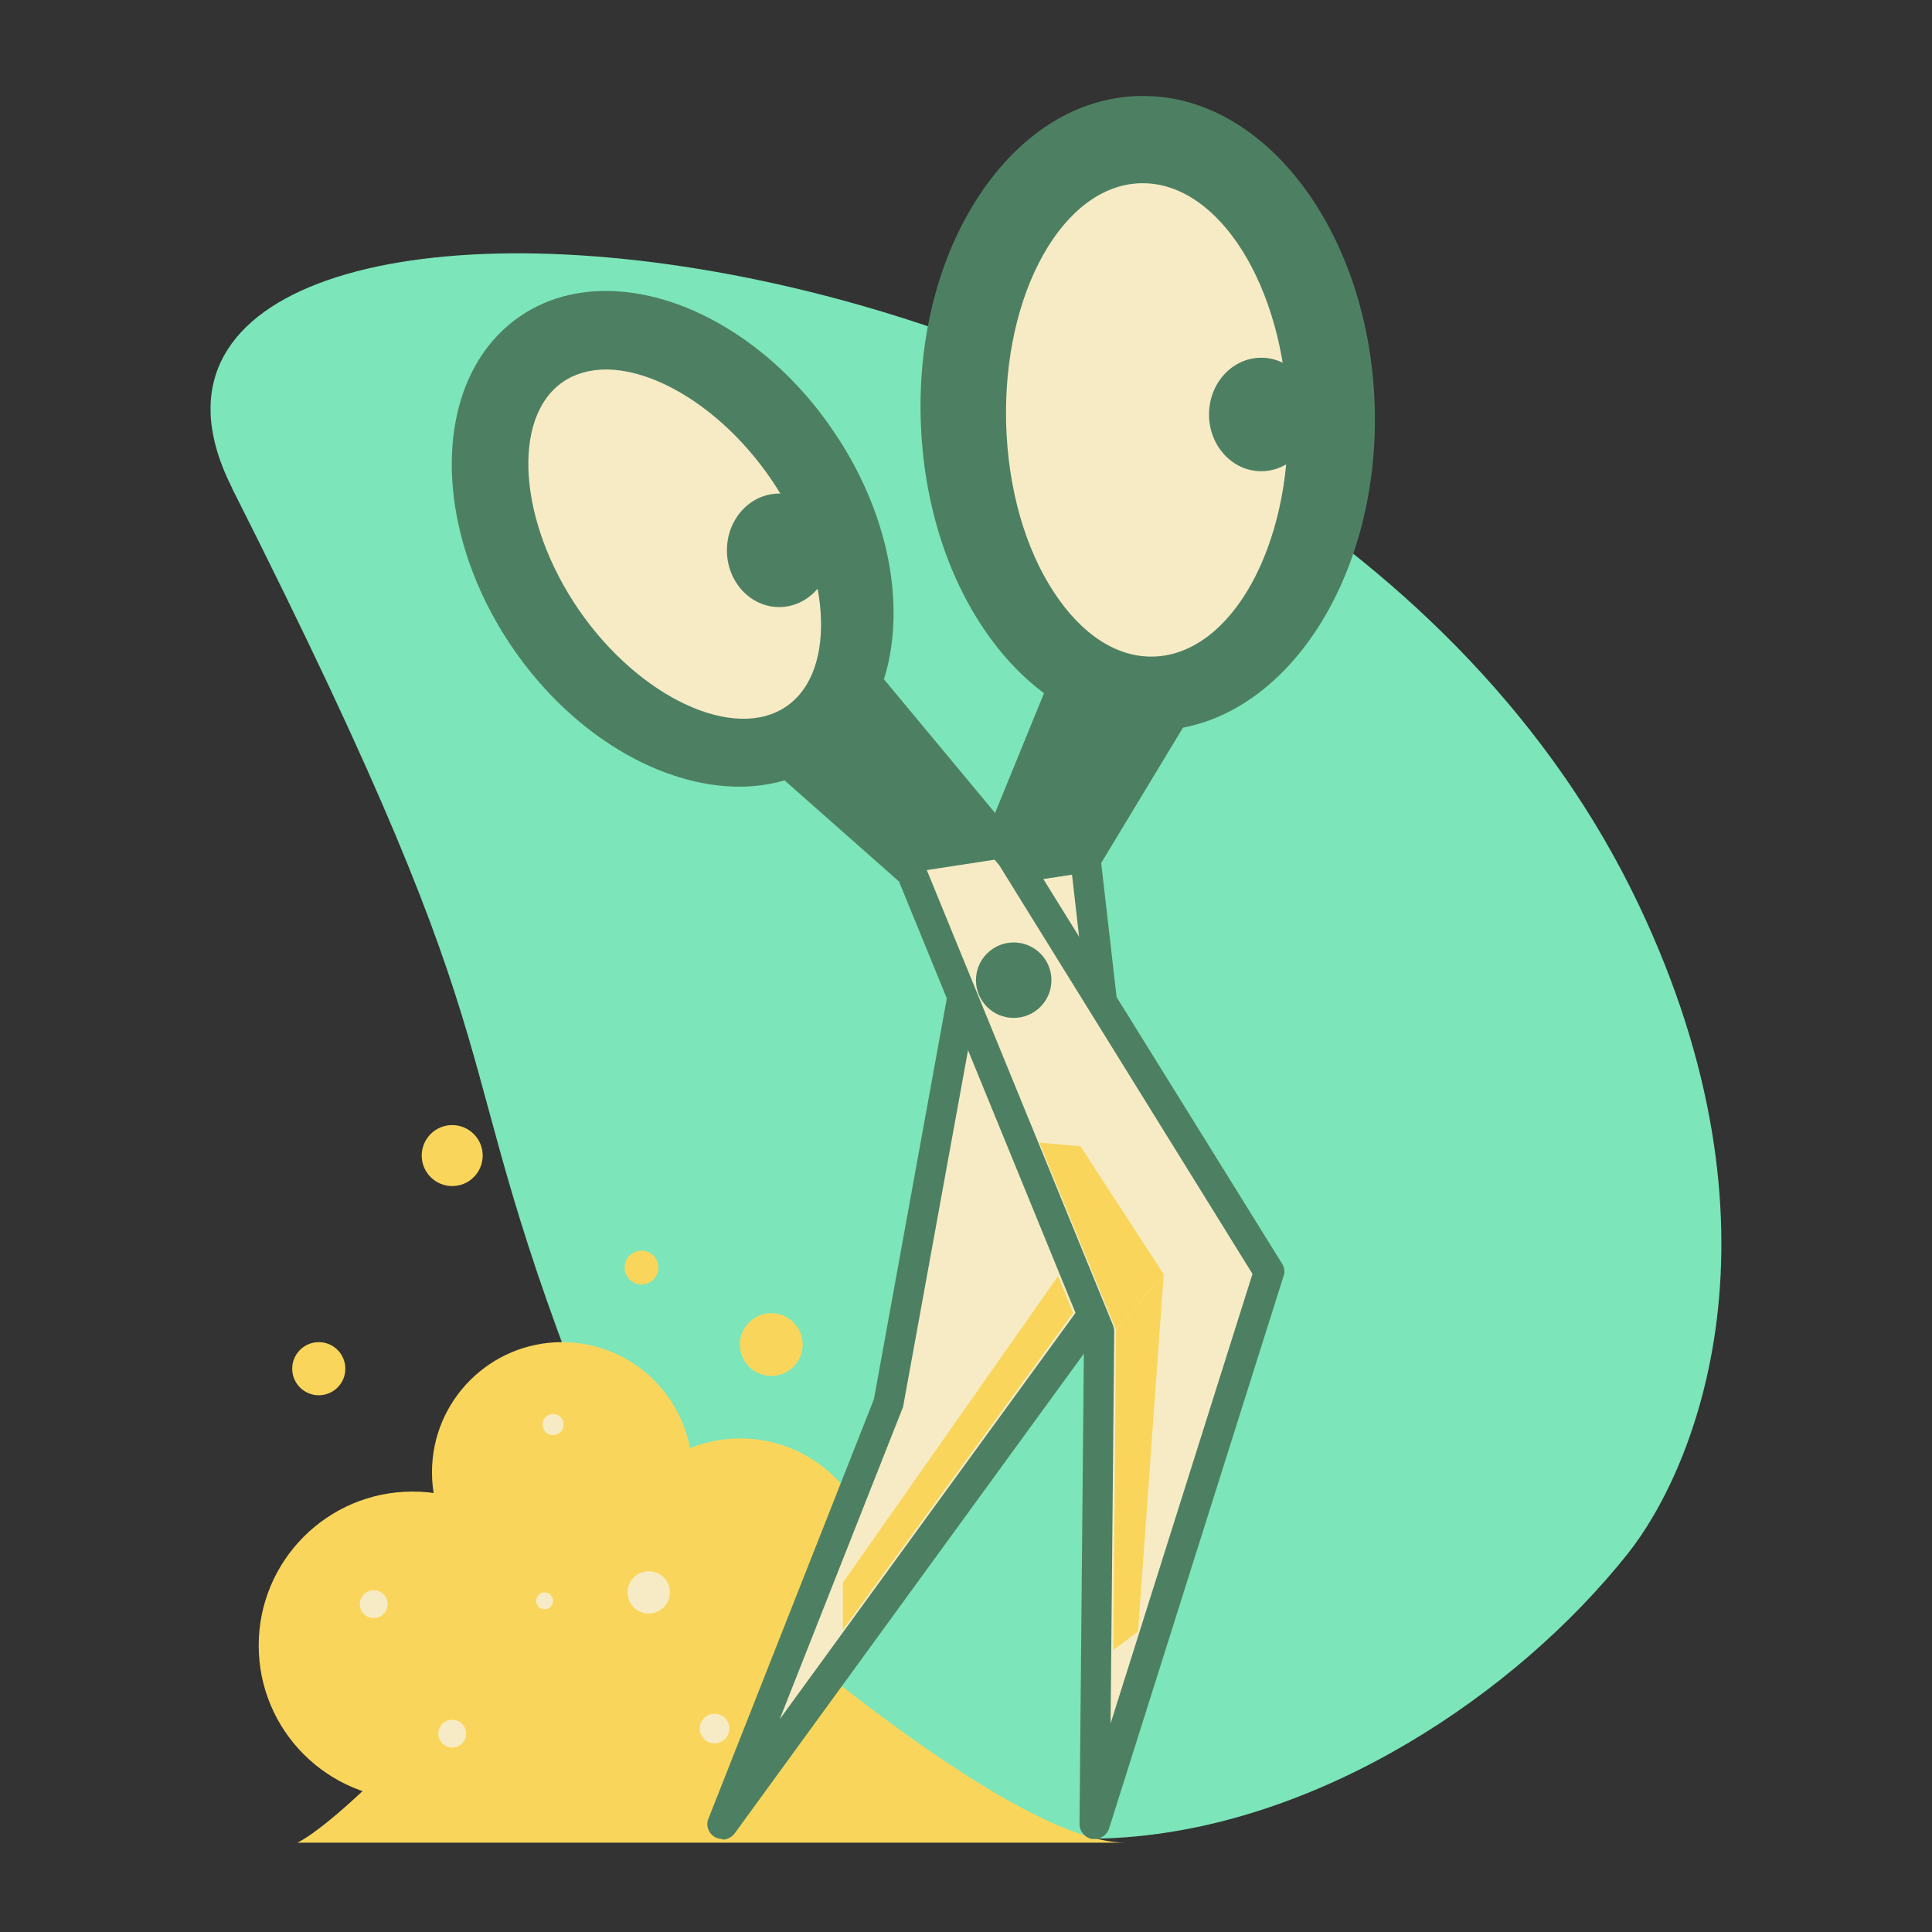<?xml version="1.0" encoding="UTF-8"?><svg id="Layer_1" xmlns="http://www.w3.org/2000/svg" viewBox="0 0 64 64"><rect x="0" y="0" width="64" height="64" fill="#333333" stroke="none"/><defs><style>.cls-1{fill:#f9d65b;}.cls-2{fill:#f7ebc6;}.cls-3{fill:#7ce5ba;}.cls-4{fill:#4d8062;}</style></defs><path class="cls-3" d="m7.68,16.15C1.07,3.05,42.78,5.83,54.27,29.94c5.15,10.8,1.91,18.69-.35,21.53-7.43,9.34-25.68,17.02-34.11-3.91-5.55-13.79-1.92-11.17-12.13-31.4Z"/><g><path class="cls-1" d="m37.27,61.04H9.85s.8-.32,3.03-2.55,6.78-9.97,8.37-8.37,11.88,10.92,16.03,10.92Z"/><circle class="cls-1" cx="16.54" cy="56.26" r="2.39"/><circle class="cls-1" cx="18.14" cy="54.19" r="4.31"/><circle class="cls-1" cx="24.52" cy="52.11" r="4.46"/><circle class="cls-1" cx="18.62" cy="48.77" r="4.31"/><circle class="cls-1" cx="13.67" cy="54.51" r="5.1"/><circle class="cls-1" cx="10.56" cy="45.34" r=".88"/><circle class="cls-1" cx="25.55" cy="44.54" r="1.04"/><circle class="cls-1" cx="21.25" cy="41.99" r=".56"/><circle class="cls-1" cx="14.98" cy="38.28" r="1.01"/></g><circle class="cls-2" cx="12.38" cy="53.14" r=".46"/><circle class="cls-2" cx="21.49" cy="52.75" r=".7"/><circle class="cls-2" cx="18.32" cy="47.19" r=".35"/><circle class="cls-2" cx="18.04" cy="53.03" r=".28"/><circle class="cls-2" cx="14.98" cy="57.43" r=".46"/><circle class="cls-2" cx="23.67" cy="57.26" r=".49"/><g><g><polygon class="cls-2" points="29.43 46.49 23.93 60.42 37.48 41.8 35.95 28.39 32.63 28.91 29.43 46.49"/><path class="cls-4" d="m23.93,60.92c-.08,0-.16-.02-.24-.06-.22-.12-.32-.39-.22-.62l5.48-13.89,3.19-17.54c.04-.21.2-.37.42-.4l3.32-.51c.14-.02.27.01.38.1.11.08.18.21.19.34l1.54,13.41c.01.12-.02.25-.09.35l-13.56,18.63c-.1.13-.25.21-.4.21Zm9.13-31.58l-3.14,17.24s-.01.06-.03.09l-4.06,10.28,11.13-15.29-1.45-12.7-2.46.38Z"/></g><g><polygon class="cls-4" points="39.1 23.29 35.7 21.56 32.69 28.91 36.02 28.4 39.1 23.29"/><path class="cls-4" d="m31.9,29.53l3.54-8.66,4.36,2.22-3.48,5.76-4.43.68Zm4.06-7.28l-2.46,6.02,2.22-.34,2.68-4.44-2.43-1.24Z"/></g><g><polygon class="cls-2" points="36.26 60.42 36.41 44.08 32.47 34.46 30.2 28.9 25.72 24.96 28.44 22.29 33.52 28.39 42.03 42.12 36.26 60.42"/><path class="cls-4" d="m36.26,60.92s-.05,0-.08,0c-.24-.04-.42-.25-.42-.5l.15-16.24-6.13-14.98-4.38-3.87c-.1-.09-.17-.22-.17-.36,0-.14.05-.27.15-.37l2.72-2.67c.1-.1.24-.16.38-.14.14,0,.27.07.36.18l5.07,6.1,8.56,13.79c.08.12.1.28.05.41l-5.78,18.3c-.07.21-.26.35-.48.35Zm-9.8-35.98l4.07,3.59c.06.05.1.11.13.19l6.21,15.18c.02.06.04.13.04.19l-.12,13,4.7-14.89-8.39-13.54-4.69-5.63-1.95,1.91Z"/></g><polygon class="cls-4" points="25.72 24.96 28.44 22.29 33.52 28.39 30.2 28.9 25.72 24.96"/><circle class="cls-4" cx="33.58" cy="32.47" r="1.25"/><g><ellipse class="cls-4" cx="22.28" cy="17.85" rx="5.92" ry="8.43" transform="translate(-6.2 15.79) rotate(-34.57)"/><path class="cls-4" d="m24.49,26.06c-2.57,0-5.5-1.68-7.49-4.57-2.79-4.06-2.7-8.99.21-11,2.91-2.01,7.56-.34,10.35,3.72h0c1.34,1.94,2.06,4.13,2.04,6.18-.02,2.11-.82,3.82-2.26,4.82-.84.58-1.82.85-2.86.85Zm-4.4-15.43c-.85,0-1.64.22-2.32.69-2.46,1.69-2.44,6,.04,9.61,2.48,3.6,6.5,5.15,8.96,3.46,1.16-.8,1.81-2.22,1.83-4,.02-1.84-.65-3.83-1.87-5.61h0c-1.8-2.61-4.41-4.15-6.64-4.15Z"/></g><g><ellipse class="cls-2" cx="22.36" cy="18.02" rx="4.35" ry="7.02" transform="translate(-6.28 15.87) rotate(-34.57)"/><path class="cls-4" d="m24.6,24.82c-2.05,0-4.48-1.49-6.24-4.05-2.39-3.47-2.51-7.4-.27-8.95,2.24-1.54,5.87-.03,8.26,3.44s2.51,7.4.27,8.95c-.59.41-1.29.6-2.03.6Zm-4.52-12.58c-.53,0-1.02.13-1.43.41-1.72,1.18-1.48,4.64.53,7.56,2.01,2.91,5.15,4.37,6.87,3.19,1.72-1.18,1.48-4.64-.53-7.56-1.53-2.22-3.73-3.6-5.45-3.6Z"/></g><g><path class="cls-4" d="m45.05,13.5c-.15-5.53-3.42-9.92-7.3-9.82-3.88.11-6.9,4.67-6.75,10.2.15,5.53,3.42,9.92,7.3,9.82,3.88-.11,6.9-4.67,6.75-10.2Zm-6.83,8.75c-2.85.08-5.27-3.59-5.39-8.19-.13-4.6,2.08-8.4,4.93-8.48s5.27,3.59,5.4,8.19c.12,4.6-2.09,8.4-4.94,8.48Z"/><path class="cls-4" d="m38.16,24.2c-1.99,0-3.87-1.06-5.31-3-1.44-1.94-2.27-4.53-2.35-7.31-.08-2.77.61-5.41,1.94-7.42,1.37-2.07,3.25-3.24,5.29-3.29.05,0,.1,0,.15,0,4.08,0,7.5,4.58,7.66,10.31h0c.16,5.79-3.09,10.6-7.23,10.71-.05,0-.1,0-.15,0Zm-.27-20.02s-.08,0-.12,0c-1.71.05-3.3,1.06-4.48,2.84-1.22,1.84-1.85,4.27-1.78,6.84.07,2.57.83,4.97,2.15,6.74,1.28,1.72,2.92,2.61,4.63,2.59,3.59-.1,6.4-4.44,6.26-9.69-.14-5.18-3.12-9.33-6.66-9.33Zm.24,18.57c-1.52,0-2.95-.91-4.04-2.57-1.07-1.62-1.69-3.8-1.75-6.11-.13-4.87,2.3-8.91,5.42-8.99.03,0,.07,0,.1,0,3.08,0,5.67,3.86,5.81,8.68.13,4.87-2.3,8.91-5.42,8.99v-.5s0,.5,0,.5c-.04,0-.07,0-.11,0Zm-.27-16.68s-.05,0-.08,0c-2.57.07-4.57,3.65-4.45,7.97.06,2.13.62,4.12,1.59,5.59.92,1.4,2.08,2.15,3.29,2.12,2.57-.07,4.57-3.65,4.45-7.97-.12-4.28-2.27-7.71-4.8-7.71Z"/></g><g><path class="cls-2" d="m43.16,13.77c.12,4.6-2.09,8.4-4.94,8.48-2.85.08-5.27-3.59-5.39-8.19-.13-4.6,2.08-8.4,4.93-8.48s5.27,3.59,5.4,8.19Z"/><path class="cls-4" d="m38.13,22.75c-1.52,0-2.95-.91-4.04-2.57-1.07-1.62-1.69-3.8-1.75-6.11-.13-4.87,2.3-8.91,5.42-8.99.03,0,.07,0,.1,0,3.08,0,5.67,3.86,5.81,8.68h0c.13,4.87-2.3,8.91-5.42,8.99-.04,0-.07,0-.11,0Zm-.27-16.68s-.05,0-.08,0c-2.57.07-4.57,3.65-4.45,7.97.06,2.13.62,4.12,1.59,5.59.92,1.4,2.08,2.15,3.29,2.12,2.57-.07,4.57-3.65,4.45-7.97-.12-4.28-2.27-7.71-4.8-7.71Z"/></g><g><path class="cls-2" d="m43.16,13.77c.12,4.6-2.09,8.4-4.94,8.48-2.85.08-5.27-3.59-5.39-8.19-.13-4.6,2.08-8.4,4.93-8.48s5.27,3.59,5.4,8.19Z"/><path class="cls-4" d="m38.13,22.75c-1.52,0-2.95-.91-4.04-2.57-1.07-1.62-1.69-3.8-1.75-6.11-.13-4.87,2.3-8.91,5.42-8.99.03,0,.07,0,.1,0,3.08,0,5.67,3.86,5.81,8.68h0c.13,4.87-2.3,8.91-5.42,8.99-.04,0-.07,0-.11,0Zm-.27-16.68s-.05,0-.08,0c-2.57.07-4.57,3.65-4.45,7.97.06,2.13.62,4.12,1.59,5.59.92,1.4,2.08,2.15,3.29,2.12,2.57-.07,4.57-3.65,4.45-7.97-.12-4.28-2.27-7.71-4.8-7.71Z"/></g><polygon class="cls-1" points="27.92 53.99 27.92 52.43 35.05 42.27 35.55 43.49 27.92 53.99"/><polygon class="cls-1" points="37.7 54.05 36.88 54.66 36.97 44.05 38.55 42.21 37.7 54.05"/><polygon class="cls-1" points="38.55 42.21 35.79 37.97 34.43 37.85 36.97 44.05 38.55 42.21"/><ellipse class="cls-4" cx="25.81" cy="18.23" rx="1.73" ry="1.88"/><ellipse class="cls-4" cx="41.78" cy="13.73" rx="1.73" ry="1.88"/></g></svg>